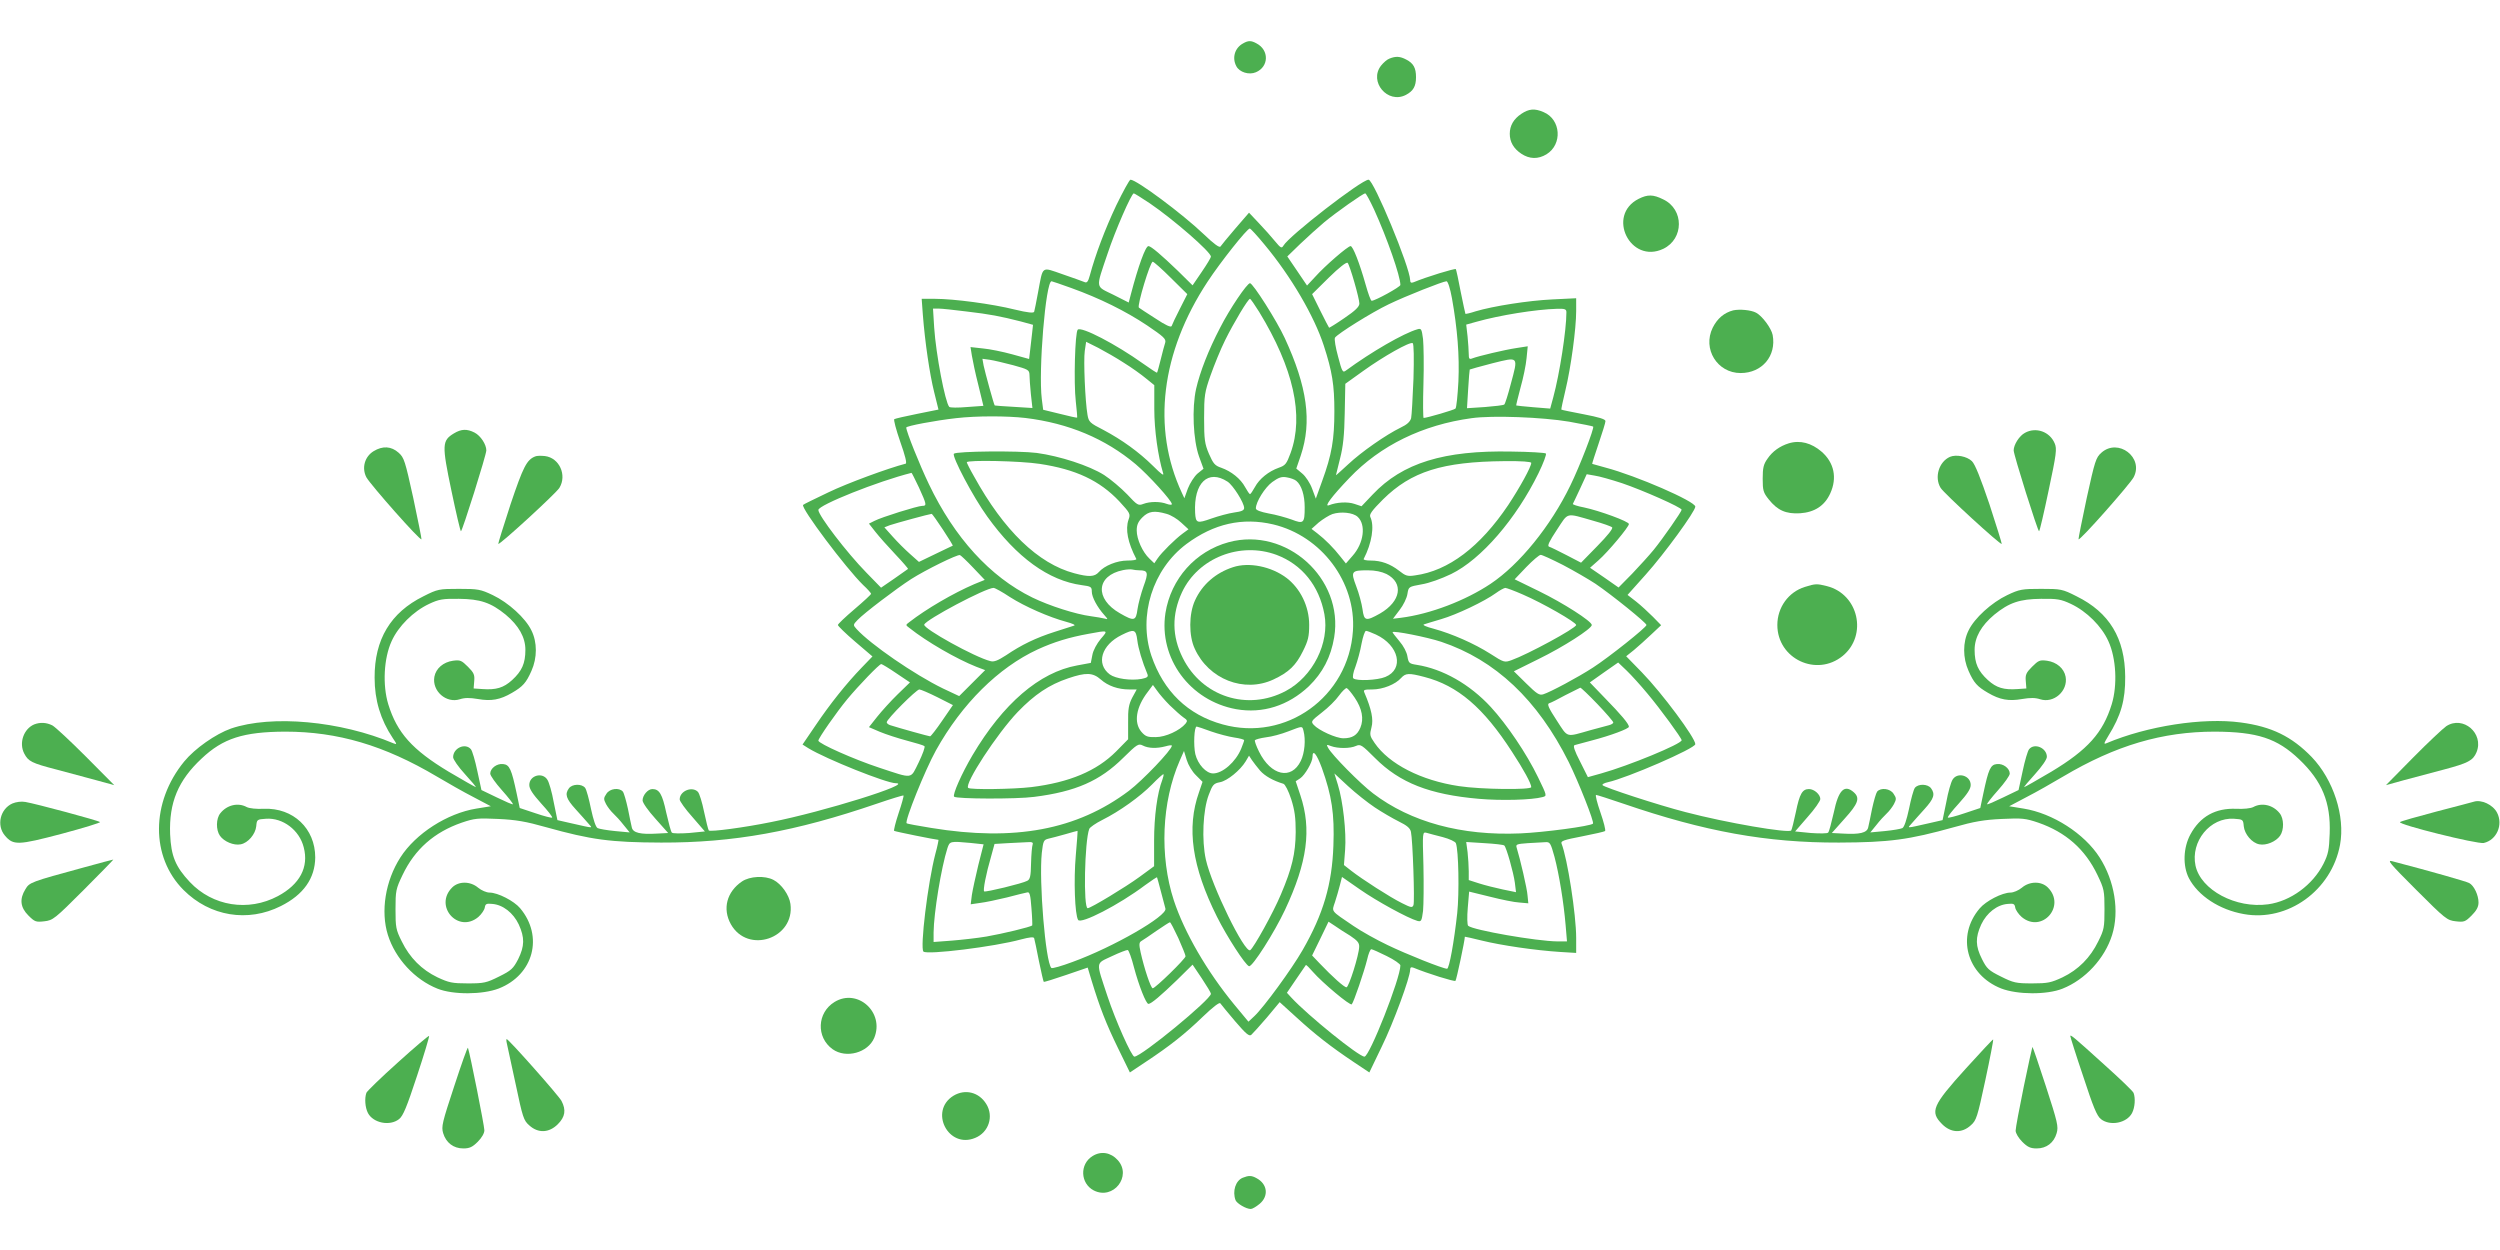 <?xml version="1.0" standalone="no"?>
<!DOCTYPE svg PUBLIC "-//W3C//DTD SVG 20010904//EN"
 "http://www.w3.org/TR/2001/REC-SVG-20010904/DTD/svg10.dtd">
<svg version="1.0" xmlns="http://www.w3.org/2000/svg"
 width="1280pt" height="640pt" viewBox="0 0 1280 640"
 preserveAspectRatio="xMidYMid meet">
<g transform="translate(0,640) scale(0.1,-0.1)"
fill="#4caf50" stroke="none">
<path d="M6365 6178 c-43 -23 -58 -74 -35 -117 16 -31 65 -46 100 -31 67 28
69 114 3 148 -27 15 -42 15 -68 0z"/>
<path d="M7114 6100 c-12 -4 -31 -21 -43 -36 -64 -82 34 -198 127 -150 38 20
52 44 52 91 0 47 -13 71 -50 90 -32 17 -54 18 -86 5z"/>
<path d="M7789 5817 c-39 -26 -59 -60 -59 -102 0 -42 20 -76 59 -102 42 -28
86 -29 129 -3 83 51 74 179 -15 216 -46 20 -75 17 -114 -9z"/>
<path d="M5715 5348 c-57 -121 -106 -250 -135 -358 -9 -33 -15 -40 -28 -34 -9
4 -60 22 -112 40 -110 38 -99 46 -125 -92 -9 -49 -18 -94 -20 -100 -2 -8 -33
-5 -99 11 -116 29 -313 55 -408 55 l-69 0 6 -82 c11 -141 35 -304 58 -396 l22
-89 -109 -22 c-60 -12 -112 -24 -117 -27 -5 -2 9 -54 30 -115 26 -73 35 -111
28 -113 -89 -23 -299 -100 -396 -147 -69 -33 -127 -61 -129 -64 -14 -14 219
-324 307 -410 23 -21 41 -42 41 -45 0 -4 -38 -39 -85 -79 -47 -40 -85 -76 -85
-81 0 -5 40 -44 88 -85 l89 -76 -55 -57 c-80 -83 -162 -186 -237 -297 l-66
-97 30 -19 c92 -56 400 -179 447 -179 97 0 -369 -146 -638 -199 -137 -28 -311
-51 -319 -43 -3 4 -14 47 -24 95 -10 49 -24 95 -32 103 -30 30 -93 4 -93 -39
0 -9 29 -50 65 -90 l64 -74 -81 -8 c-44 -3 -84 -3 -88 2 -5 4 -17 51 -29 103
-20 94 -35 120 -71 120 -23 0 -50 -32 -50 -58 0 -12 28 -52 66 -94 l65 -73
-58 -3 c-84 -5 -122 4 -128 31 -3 12 -12 55 -20 96 -9 41 -20 80 -26 88 -19
22 -67 16 -84 -11 -15 -22 -15 -28 -2 -53 8 -15 25 -37 37 -48 12 -11 36 -37
53 -59 l31 -38 -75 7 c-41 4 -81 11 -89 15 -10 5 -22 43 -34 98 -10 50 -23 98
-30 108 -17 22 -66 21 -83 -2 -22 -30 -15 -53 34 -107 26 -29 56 -62 66 -74
22 -25 31 -25 -89 2 l-70 16 -19 92 c-9 51 -24 102 -32 114 -25 42 -93 23 -93
-26 0 -20 17 -46 61 -95 34 -37 59 -69 56 -72 -2 -3 -41 7 -85 22 l-81 27 -16
76 c-26 122 -36 146 -69 149 -32 4 -66 -22 -66 -49 0 -10 27 -48 60 -85 33
-37 58 -69 56 -72 -2 -2 -39 14 -82 35 l-79 38 -21 97 c-11 53 -26 104 -33
112 -29 34 -91 6 -91 -41 0 -11 27 -50 61 -87 33 -36 58 -66 55 -66 -3 0 -66
36 -139 79 -186 112 -264 199 -309 345 -30 98 -23 236 17 323 34 76 111 153
192 191 51 24 70 27 153 26 108 -1 163 -19 239 -81 67 -56 101 -116 101 -180
0 -70 -18 -109 -68 -155 -44 -40 -82 -51 -152 -46 l-45 3 3 38 c3 32 -2 43
-32 73 -33 33 -40 36 -77 31 -49 -7 -87 -39 -95 -82 -13 -73 61 -138 131 -115
24 8 51 8 92 1 68 -12 114 -4 175 32 55 32 72 51 99 112 30 67 30 147 0 207
-30 63 -118 143 -198 181 -63 30 -76 32 -173 32 -102 0 -109 -1 -182 -38 -168
-83 -251 -221 -250 -417 0 -115 30 -214 93 -309 22 -32 22 -34 4 -27 -272 115
-623 147 -832 76 -79 -28 -185 -102 -240 -169 -171 -209 -172 -489 -3 -658
135 -135 329 -167 498 -82 116 58 175 142 176 249 0 148 -113 255 -263 249
-38 -2 -75 2 -88 9 -44 24 -101 11 -135 -32 -22 -27 -23 -85 -2 -115 21 -30
71 -51 106 -44 38 7 76 52 80 93 3 34 4 35 50 38 86 6 171 -58 193 -146 27
-102 -20 -190 -132 -250 -152 -81 -334 -52 -451 72 -74 79 -96 133 -101 245
-6 162 41 275 161 387 110 104 214 137 428 138 269 0 507 -70 777 -230 54 -32
138 -80 187 -105 l89 -47 -74 -12 c-149 -24 -311 -128 -389 -250 -77 -120
-102 -276 -64 -397 38 -121 138 -229 254 -275 80 -32 231 -31 314 1 178 70
230 267 109 411 -31 37 -114 80 -157 80 -15 0 -41 11 -58 25 -40 34 -100 34
-133 1 -95 -95 31 -237 134 -151 16 14 31 36 33 48 3 19 8 22 38 19 55 -4 108
-46 136 -105 31 -68 30 -111 -3 -178 -25 -48 -35 -58 -98 -89 -64 -32 -77 -35
-160 -35 -80 0 -97 4 -155 31 -81 39 -142 100 -183 184 -30 60 -32 72 -32 165
0 94 2 104 36 175 63 132 162 219 303 268 65 22 82 24 186 19 90 -4 143 -13
245 -42 233 -65 331 -78 590 -79 370 -1 686 56 1104 199 73 25 135 44 137 42
2 -2 -9 -43 -25 -90 -16 -48 -26 -89 -23 -91 6 -4 215 -46 227 -46 1 0 -5 -33
-16 -72 -39 -150 -79 -482 -61 -500 18 -18 365 25 499 62 46 12 66 14 68 6 2
-6 13 -58 24 -115 12 -58 23 -106 25 -108 1 -2 53 14 114 35 l111 38 21 -70
c41 -134 73 -217 134 -342 l61 -125 81 54 c124 82 201 143 292 231 52 50 86
76 90 69 4 -6 38 -47 76 -92 55 -64 72 -79 83 -69 7 6 43 46 80 89 l65 78 87
-79 c94 -86 173 -148 294 -229 l78 -52 63 131 c60 122 146 356 146 395 0 12 5
15 18 10 70 -29 208 -72 214 -67 5 5 48 207 48 226 0 1 39 -8 88 -20 97 -24
273 -50 400 -58 l82 -5 0 77 c0 119 -45 408 -75 483 -5 13 12 19 106 37 61 12
114 24 117 27 4 4 -7 47 -24 96 -17 49 -27 89 -22 89 4 0 67 -20 140 -45 417
-143 734 -200 1103 -199 259 1 357 14 590 79 102 29 155 38 245 42 104 5 121
3 186 -19 141 -49 240 -136 303 -268 34 -71 36 -81 36 -175 0 -93 -2 -105 -32
-165 -41 -84 -102 -145 -183 -184 -58 -27 -75 -31 -155 -31 -83 0 -96 3 -160
35 -63 31 -73 41 -97 89 -34 67 -35 110 -4 178 28 59 81 101 136 105 30 3 35
0 38 -19 2 -12 17 -34 33 -48 103 -86 229 56 134 151 -33 33 -93 33 -133 -1
-17 -14 -43 -25 -58 -25 -43 0 -126 -43 -158 -81 -121 -142 -67 -340 110 -410
83 -32 234 -33 314 -1 116 46 216 154 254 275 38 121 13 277 -64 397 -78 122
-240 226 -389 250 l-74 12 89 47 c49 25 133 73 187 105 270 160 508 230 777
230 217 -1 319 -34 432 -142 117 -111 162 -221 156 -380 -3 -83 -7 -105 -32
-155 -55 -108 -168 -191 -283 -207 -165 -23 -345 73 -372 198 -26 124 75 248
197 240 46 -3 47 -4 50 -38 4 -41 42 -86 80 -93 35 -7 85 14 106 44 21 30 20
88 -2 115 -34 43 -91 56 -135 32 -13 -7 -50 -11 -88 -9 -106 4 -184 -39 -234
-131 -37 -68 -40 -161 -8 -224 47 -90 156 -162 281 -184 225 -41 450 121 493
355 27 146 -34 333 -145 449 -102 105 -205 156 -364 177 -193 26 -478 -18
-686 -106 -16 -7 -15 -2 8 36 66 106 88 185 87 304 -1 197 -81 329 -249 412
-73 37 -80 38 -182 38 -97 0 -110 -2 -173 -32 -80 -38 -168 -118 -198 -181
-30 -60 -30 -140 0 -207 27 -61 44 -80 99 -112 61 -36 107 -44 175 -32 41 7
68 7 92 -1 70 -23 144 42 131 115 -8 43 -46 75 -95 82 -37 5 -44 2 -77 -31
-30 -30 -35 -41 -32 -73 l3 -38 -45 -3 c-70 -5 -108 6 -152 46 -50 46 -68 85
-68 155 0 64 34 124 101 180 76 62 131 80 239 81 83 1 102 -2 153 -26 81 -38
158 -115 192 -191 40 -87 47 -225 17 -323 -45 -146 -123 -233 -309 -345 -73
-43 -136 -79 -139 -79 -3 0 22 30 55 66 36 40 61 76 61 89 0 45 -63 73 -91 39
-7 -8 -22 -59 -33 -112 l-21 -97 -79 -38 c-43 -21 -80 -37 -82 -35 -2 3 23 35
56 72 33 37 60 75 60 85 0 27 -34 53 -66 49 -33 -3 -43 -27 -69 -149 l-16 -76
-81 -27 c-44 -15 -83 -25 -85 -22 -3 3 22 35 56 72 44 49 61 75 61 95 0 49
-68 68 -93 27 -8 -13 -23 -64 -32 -115 l-19 -92 -70 -16 c-120 -27 -111 -27
-89 -2 10 12 40 45 66 74 49 54 56 77 34 107 -17 23 -66 24 -83 2 -7 -10 -20
-58 -30 -108 -12 -55 -24 -93 -34 -98 -8 -4 -48 -11 -89 -15 l-75 -7 31 38
c17 22 41 48 53 59 12 11 29 33 37 48 13 25 13 31 -2 53 -17 27 -65 33 -84 11
-6 -8 -17 -47 -26 -88 -8 -41 -17 -84 -20 -96 -6 -27 -44 -36 -128 -31 l-58 3
65 73 c70 77 80 106 48 135 -48 43 -79 13 -103 -103 -12 -52 -24 -99 -29 -103
-4 -5 -44 -5 -88 -2 l-81 8 64 74 c36 40 65 82 65 92 0 23 -31 51 -58 51 -34
0 -48 -24 -67 -117 -10 -48 -21 -91 -24 -95 -14 -15 -332 39 -541 94 -140 36
-418 127 -425 138 -3 5 9 11 27 15 97 21 448 173 448 195 0 32 -169 260 -274
368 l-80 82 40 32 c21 18 62 54 89 80 l50 47 -42 43 c-24 24 -62 59 -86 78
l-44 34 93 104 c96 107 254 324 254 348 0 27 -301 158 -460 200 -36 10 -66 18
-68 19 -1 1 14 48 33 104 19 56 35 107 35 115 0 10 -34 20 -112 35 -61 12
-113 22 -114 24 -1 1 8 46 21 99 28 116 55 315 55 405 l0 66 -122 -6 c-124 -6
-302 -34 -393 -61 -27 -9 -50 -14 -52 -13 -1 2 -12 52 -24 112 -11 60 -23 113
-25 117 -4 5 -149 -39 -216 -67 -13 -5 -18 -2 -18 11 -1 66 -187 514 -213 514
-36 0 -408 -288 -436 -338 -9 -15 -14 -12 -43 23 -18 22 -55 64 -83 93 l-50
53 -70 -81 c-38 -44 -72 -86 -76 -92 -5 -8 -34 13 -86 63 -110 105 -344 279
-375 279 -5 0 -38 -60 -73 -132z m172 11 c119 -81 313 -249 313 -273 0 -5 -21
-40 -47 -78 l-47 -69 -75 74 c-83 80 -138 127 -151 127 -15 0 -52 -102 -90
-247 l-11 -42 -79 40 c-93 46 -91 27 -29 211 38 115 122 308 134 308 3 0 40
-23 82 -51z m1148 -31 c67 -147 135 -342 135 -387 0 -10 -129 -81 -147 -81 -5
0 -18 37 -31 83 -31 110 -65 197 -77 197 -14 0 -131 -101 -181 -157 l-42 -45
-50 74 -51 75 67 65 c37 35 92 85 122 110 60 50 199 148 210 148 4 0 24 -37
45 -82z m-561 -180 c136 -163 255 -367 304 -518 43 -132 54 -202 54 -335 0
-145 -13 -222 -63 -359 l-32 -89 -19 51 c-10 28 -33 63 -50 77 l-31 26 23 67
c58 173 33 352 -82 601 -41 89 -163 281 -178 281 -15 0 -105 -133 -153 -228
-60 -115 -103 -226 -123 -313 -22 -99 -15 -261 15 -346 l23 -63 -31 -25 c-16
-14 -38 -48 -49 -76 l-18 -50 -13 28 c-154 331 -107 718 132 1081 65 99 202
272 216 272 4 0 38 -37 75 -82z m-479 -171 l84 -83 -38 -75 c-21 -41 -40 -81
-42 -88 -3 -9 -30 3 -84 39 -44 28 -82 53 -84 55 -10 10 58 235 71 235 5 0 47
-37 93 -83z m939 -21 c14 -48 26 -98 26 -110 0 -16 -20 -36 -76 -74 -42 -29
-78 -51 -79 -50 -2 2 -22 41 -45 87 l-42 85 86 85 c52 51 90 81 96 75 5 -5 20
-49 34 -98z m-1448 -31 c144 -52 276 -117 387 -191 84 -57 98 -69 93 -88 -4
-11 -14 -50 -23 -86 -9 -36 -17 -66 -19 -68 -1 -2 -33 19 -71 46 -140 100
-317 192 -335 174 -14 -14 -21 -273 -10 -367 5 -44 8 -81 7 -83 -1 -2 -41 7
-88 19 l-86 21 -7 55 c-18 145 20 603 50 603 3 0 49 -16 102 -35z m1948 -52
c28 -157 39 -294 33 -427 -4 -71 -10 -133 -15 -138 -7 -7 -144 -47 -163 -48
-3 0 -4 78 -1 174 3 95 1 199 -2 230 -7 52 -9 56 -29 50 -70 -20 -235 -115
-367 -212 -15 -11 -19 -5 -39 72 -13 47 -20 90 -16 97 13 20 189 130 275 171
89 43 277 117 296 118 7 0 19 -37 28 -87z m-987 -70 c176 -289 230 -531 161
-722 -21 -57 -27 -64 -61 -76 -51 -18 -99 -56 -122 -99 -11 -20 -22 -36 -25
-36 -3 0 -14 16 -25 36 -23 43 -71 81 -122 99 -33 11 -41 21 -63 71 -22 52
-25 73 -25 184 0 115 3 133 33 218 18 51 51 133 75 181 43 87 117 211 127 211
3 0 24 -30 47 -67z m-1497 2 c119 -14 171 -24 277 -51 l62 -17 -5 -46 c-3 -25
-7 -65 -10 -87 l-5 -42 -87 24 c-47 13 -115 27 -150 30 l-63 7 7 -44 c4 -24
18 -92 33 -150 l26 -107 -84 -6 c-46 -4 -87 -4 -91 1 -21 24 -68 269 -77 406
l-6 97 29 0 c16 0 81 -7 144 -15z m3070 -4 c0 -92 -35 -316 -67 -434 l-16 -59
-86 7 c-47 4 -87 8 -88 9 -1 1 9 42 22 91 14 49 28 117 31 151 l6 61 -58 -9
c-60 -9 -195 -41 -226 -53 -15 -6 -18 -2 -18 22 0 17 -3 57 -6 90 l-7 61 54
15 c117 33 302 63 412 66 40 1 47 -2 47 -18z m-2265 -259 c39 -24 89 -60 113
-80 l42 -34 0 -122 c0 -109 19 -242 45 -328 6 -17 -8 -7 -51 36 -73 72 -159
134 -255 185 -69 35 -75 41 -81 77 -12 69 -21 279 -14 327 l7 47 62 -31 c34
-18 94 -52 132 -77z m1482 -81 c-4 -97 -9 -188 -12 -202 -5 -18 -21 -33 -53
-48 -76 -37 -202 -125 -269 -188 -35 -32 -63 -58 -63 -56 0 1 10 39 21 85 16
62 22 121 24 233 l3 150 92 66 c103 74 239 151 253 142 6 -3 7 -79 4 -182z
m498 -28 c-14 -54 -29 -101 -33 -104 -4 -4 -49 -9 -99 -13 l-92 -6 6 98 c3 53
7 98 8 100 1 1 54 16 116 32 137 34 133 38 94 -107z m-2547 97 c76 -21 82 -24
83 -49 0 -14 3 -58 7 -98 l8 -72 -96 6 c-52 3 -96 6 -97 7 -4 3 -50 171 -57
205 l-6 34 37 -5 c21 -3 75 -16 121 -28z m62 -270 c222 -27 409 -106 565 -237
66 -56 185 -187 185 -204 0 -5 -12 -4 -26 1 -33 13 -86 13 -120 0 -26 -10 -31
-7 -83 49 -31 32 -84 77 -118 99 -76 48 -227 97 -345 113 -94 12 -411 9 -424
-4 -12 -12 99 -223 171 -322 150 -209 314 -328 484 -351 47 -6 51 -9 51 -33 0
-28 28 -80 64 -120 20 -23 20 -23 1 -18 -11 3 -42 8 -70 12 -77 10 -212 53
-300 96 -216 106 -398 306 -529 580 -48 100 -116 270 -116 290 0 8 148 36 255
48 104 12 259 12 355 1z m2784 -19 c66 -12 121 -23 123 -25 7 -7 -69 -204
-117 -302 -101 -208 -260 -404 -408 -503 -129 -86 -309 -155 -459 -174 l-41
-5 34 45 c19 24 37 61 40 82 6 37 6 37 72 49 39 6 102 29 152 53 154 75 333
283 447 516 25 51 42 97 38 101 -3 4 -83 9 -176 10 -346 7 -558 -58 -711 -220
l-57 -60 -36 12 c-35 12 -91 9 -131 -7 -27 -10 15 46 105 140 158 166 375 272
626 306 107 15 362 5 499 -18z m-2711 -216 c185 -28 307 -85 408 -192 55 -60
58 -64 47 -94 -17 -49 -4 -117 40 -201 2 -5 -18 -8 -45 -8 -54 0 -118 -26
-147 -59 -22 -25 -51 -26 -126 -6 -184 49 -360 218 -513 496 -21 36 -37 69
-37 72 0 13 276 7 373 -8z m2517 5 c0 -20 -59 -127 -118 -216 -144 -214 -306
-337 -477 -360 -38 -6 -48 -3 -82 24 -45 35 -92 52 -145 52 -22 0 -38 3 -36 8
42 81 56 169 34 215 -6 13 7 32 65 90 145 143 303 193 622 196 88 1 137 -3
137 -9z m-3135 -126 c40 -88 41 -94 17 -94 -23 0 -209 -58 -245 -77 l-28 -14
33 -42 c18 -23 64 -75 102 -115 38 -40 67 -74 65 -75 -2 -2 -34 -24 -71 -50
l-67 -46 -75 77 c-101 103 -246 293 -246 321 0 25 305 147 477 190 1 1 18 -33
38 -75z m3600 22 c106 -36 305 -124 305 -136 0 -9 -95 -146 -143 -205 -22 -27
-72 -82 -110 -122 l-70 -71 -73 51 -73 50 43 38 c49 43 156 171 156 186 0 13
-150 68 -230 85 -33 6 -59 15 -57 18 2 3 18 38 37 78 l34 74 40 -7 c23 -3 86
-21 141 -39z m-2020 8 c28 -18 85 -108 85 -135 0 -12 -13 -18 -51 -23 -28 -4
-80 -18 -117 -31 -73 -26 -80 -24 -83 30 -8 153 66 224 166 159z m352 4 c27
-22 43 -74 43 -135 0 -82 -5 -87 -67 -63 -28 10 -81 25 -117 31 -42 8 -66 17
-66 26 0 33 46 107 84 135 32 23 48 29 74 24 19 -3 41 -11 49 -18z m-664 -169
c22 -6 55 -26 75 -45 l37 -34 -30 -22 c-38 -28 -107 -96 -128 -127 l-17 -25
-25 24 c-35 33 -65 99 -65 144 0 28 7 45 29 67 32 32 61 36 124 18z m978 -15
c44 -40 32 -135 -26 -200 l-34 -39 -28 35 c-34 44 -79 89 -118 119 l-30 23 37
33 c21 17 53 37 70 43 43 14 105 8 129 -14z m-2123 -66 c29 -44 52 -81 50 -82
-2 0 -41 -20 -88 -42 l-85 -41 -46 41 c-25 22 -65 62 -88 88 l-43 48 28 11
c29 10 205 58 214 58 3 0 29 -37 58 -81z m3332 45 c47 -13 89 -28 94 -33 6 -6
-24 -43 -75 -95 l-84 -86 -75 39 c-41 21 -81 41 -89 43 -10 4 1 27 40 86 61
92 42 88 189 46z m-1641 -18 c247 -59 425 -296 408 -545 -22 -338 -343 -569
-667 -479 -179 49 -303 170 -365 352 -68 205 6 442 180 572 140 104 286 137
444 100z m-1536 -222 l59 -62 -54 -22 c-107 -46 -246 -127 -332 -194 -20 -15
-20 -15 0 -30 89 -71 242 -159 343 -199 l45 -17 -67 -67 -66 -66 -83 39 c-146
71 -371 226 -442 304 -19 21 -19 22 5 47 32 34 198 160 274 209 74 47 236 127
250 123 5 -2 36 -31 68 -65z m3020 14 c57 -30 131 -73 166 -96 84 -57 261
-200 261 -211 0 -12 -192 -165 -274 -218 -77 -50 -219 -126 -255 -137 -20 -6
-33 3 -87 56 l-63 62 127 63 c125 61 272 155 272 174 0 19 -147 113 -270 173
l-125 61 60 63 c33 34 66 62 73 62 6 1 58 -23 115 -52z m-2170 -27 c45 0 48
-12 22 -82 -13 -37 -27 -89 -31 -117 -8 -61 -17 -63 -90 -21 -130 74 -122 193
16 221 19 4 41 5 48 3 8 -2 23 -4 35 -4z m1266 -19 c89 -46 74 -140 -33 -202
-73 -41 -82 -39 -90 22 -4 28 -18 81 -32 117 -29 77 -26 82 59 82 38 0 71 -7
96 -19z m-1928 -118 c77 -49 200 -103 289 -127 30 -8 48 -16 40 -19 -8 -3 -53
-17 -100 -32 -97 -31 -171 -67 -249 -120 -42 -27 -61 -35 -80 -30 -80 20 -345
167 -339 187 9 26 315 188 355 188 7 0 45 -21 84 -47z m2626 13 c102 -44 273
-142 273 -156 0 -16 -249 -151 -331 -180 -36 -13 -39 -12 -109 33 -82 52 -195
102 -290 128 -36 9 -58 19 -50 22 8 3 49 15 89 27 79 23 222 91 281 134 19 14
40 25 47 26 6 0 47 -15 90 -34z m-2161 -227 c-20 -24 -39 -59 -43 -82 l-8 -41
-70 -13 c-193 -35 -379 -195 -536 -460 -56 -95 -103 -202 -94 -212 12 -12 320
-13 410 -1 213 27 337 82 456 200 71 70 78 74 100 63 29 -15 72 -16 117 -4 17
5 32 7 32 3 0 -21 -150 -178 -220 -231 -266 -200 -585 -260 -1012 -190 -67 11
-124 21 -126 24 -11 11 94 272 150 373 133 239 320 424 521 517 83 38 161 62
261 80 102 19 101 19 62 -26z m187 -7 c5 -42 25 -109 52 -174 5 -13 -1 -18
-30 -24 -55 -10 -133 1 -163 23 -72 54 -43 151 61 202 64 32 73 29 80 -27z
m1222 29 c118 -55 146 -177 48 -217 -40 -17 -149 -22 -164 -7 -5 5 -1 30 11
60 10 28 25 81 31 117 7 36 17 66 23 66 6 0 29 -9 51 -19z m334 -37 c277 -93
493 -296 653 -616 50 -101 132 -308 124 -315 -12 -13 -253 -45 -372 -50 -301
-13 -561 58 -754 205 -65 49 -211 197 -230 233 -10 17 -8 18 15 9 35 -13 98
-13 128 1 23 10 30 5 98 -63 126 -126 278 -186 531 -208 114 -10 271 -6 326 9
23 6 23 6 -23 101 -59 122 -160 271 -242 360 -108 117 -246 195 -379 216 -39
6 -42 9 -48 43 -3 21 -20 54 -41 78 -19 23 -35 43 -35 46 0 10 177 -25 249
-49z m1055 -264 c68 -81 176 -229 176 -240 0 -19 -272 -131 -412 -170 l-68
-19 -40 80 c-29 56 -37 81 -28 84 7 2 47 13 89 24 96 25 189 60 189 70 0 15
-42 64 -122 146 l-78 81 72 51 73 51 43 -41 c24 -23 72 -76 106 -117z m-3845
103 l70 -47 -63 -61 c-34 -33 -81 -85 -105 -115 l-42 -53 56 -24 c31 -13 93
-33 138 -45 45 -12 86 -24 90 -28 5 -4 -9 -41 -29 -83 -44 -88 -25 -86 -204
-27 -125 41 -310 123 -310 138 0 12 94 147 148 212 58 70 164 180 174 180 4 0
39 -21 77 -47z m1047 -32 c37 -33 89 -51 146 -51 l38 0 -23 -42 c-18 -35 -22
-59 -21 -128 l0 -85 -62 -63 c-99 -99 -238 -158 -434 -182 -92 -11 -313 -14
-323 -4 -20 21 148 278 254 389 86 89 160 139 258 172 91 31 126 30 167 -6z
m1657 13 c170 -44 302 -156 449 -384 59 -90 98 -162 98 -180 0 -15 -258 -12
-370 5 -194 29 -358 113 -432 221 -25 36 -26 42 -16 80 11 40 0 93 -36 177 -7
15 -2 17 40 17 54 0 119 26 148 59 23 25 39 26 119 5z m-1304 -145 c26 -25 57
-53 70 -62 21 -14 22 -18 11 -32 -29 -35 -102 -69 -152 -69 -42 -1 -53 3 -74
27 -40 47 -28 126 33 205 l26 35 21 -29 c11 -16 40 -50 65 -75z m947 39 c38
-56 48 -109 29 -154 -16 -38 -41 -54 -87 -54 -37 0 -126 40 -152 69 -15 17
-13 20 42 63 33 25 72 64 88 87 16 22 34 39 39 38 6 -2 24 -24 41 -49z m1243
-33 c44 -46 81 -89 81 -94 0 -5 -10 -11 -22 -14 -13 -3 -54 -14 -93 -25 -131
-37 -115 -42 -175 50 -40 61 -50 83 -39 87 8 2 46 21 84 42 39 20 73 37 76 38
3 1 43 -37 88 -84z m-3379 35 l79 -40 -55 -80 c-30 -44 -58 -80 -62 -80 -6 0
-157 42 -204 57 -10 3 -18 10 -18 15 0 16 152 168 167 168 7 0 49 -18 93 -40z
m1401 -175 c37 -13 91 -27 118 -31 28 -4 51 -10 51 -14 0 -4 -7 -23 -15 -43
-28 -68 -95 -127 -144 -127 -35 0 -78 46 -91 99 -10 45 -6 141 7 141 3 0 36
-11 74 -25z m473 3 c12 -45 6 -113 -14 -154 -48 -99 -153 -76 -214 48 -14 28
-23 54 -21 58 3 4 28 11 57 15 29 3 80 17 113 30 76 29 72 29 79 3z m-550
-228 l33 -33 -18 -53 c-65 -183 -36 -382 92 -638 51 -102 145 -247 164 -253
17 -5 130 173 184 288 115 245 137 413 79 587 l-24 72 23 15 c24 16 63 83 63
109 0 42 21 17 48 -56 51 -143 65 -234 59 -398 -7 -197 -51 -349 -158 -535
-55 -96 -198 -292 -247 -338 l-30 -28 -73 88 c-139 169 -255 369 -309 533 -74
227 -62 504 30 715 l22 50 14 -46 c8 -26 28 -60 48 -79z m328 24 c24 -27 66
-51 119 -67 9 -3 26 -36 40 -79 18 -57 23 -94 23 -168 -1 -111 -19 -186 -76
-320 -39 -93 -139 -273 -157 -285 -28 -17 -197 329 -227 464 -22 99 -15 254
15 332 19 51 25 58 57 64 38 7 104 61 132 107 l17 29 15 -23 c8 -12 27 -36 42
-54z m-501 -47 c-26 -67 -42 -188 -42 -311 l0 -131 -75 -55 c-71 -52 -250
-160 -265 -160 -23 0 -16 344 8 406 3 8 33 29 67 46 88 44 193 119 255 182 30
31 56 54 58 52 2 -2 -1 -15 -6 -29z m1088 -141 c36 -24 91 -56 123 -72 41 -20
58 -34 62 -53 9 -39 20 -357 13 -375 -6 -15 -13 -13 -59 10 -61 30 -205 123
-260 166 l-37 29 6 78 c7 90 -11 249 -37 333 l-18 58 70 -65 c39 -36 101 -85
137 -109z m-1531 -246 c-11 -124 -5 -303 12 -330 14 -23 209 77 343 178 33 24
60 42 61 40 1 -2 10 -34 20 -73 10 -38 20 -77 23 -87 11 -37 -266 -197 -475
-273 -56 -21 -105 -35 -109 -31 -30 30 -64 443 -49 589 7 62 10 67 34 73 15 3
54 14 87 23 33 10 61 17 62 17 1 -1 -3 -58 -9 -126z m1879 94 c34 -9 64 -23
67 -31 14 -35 18 -255 7 -358 -16 -147 -41 -285 -52 -285 -21 0 -209 75 -304
121 -55 26 -134 70 -175 98 -119 81 -112 71 -95 122 8 24 19 63 25 86 l11 43
92 -64 c86 -60 245 -147 294 -161 20 -5 22 -1 29 51 3 31 4 135 2 231 -5 173
-5 174 16 169 12 -4 49 -13 83 -22z m-2416 -30 l65 -7 -27 -106 c-14 -58 -29
-127 -33 -153 l-6 -48 48 7 c26 3 88 16 137 28 50 13 97 25 105 26 12 3 16
-13 21 -81 4 -47 5 -87 4 -88 -7 -8 -153 -43 -234 -57 -47 -8 -128 -17 -178
-21 l-93 -7 0 49 c1 99 39 332 71 432 12 35 13 36 120 26z m316 -8 c-3 -8 -7
-51 -8 -96 -1 -66 -5 -83 -20 -90 -23 -13 -212 -59 -220 -54 -7 4 9 89 36 181
l17 62 67 4 c36 2 81 4 100 5 25 2 32 -1 28 -12z m2415 -5 c11 -10 47 -138 54
-190 l6 -49 -68 14 c-38 8 -93 22 -121 31 l-53 17 0 45 c0 25 -3 69 -6 98 l-7
52 94 -6 c52 -3 97 -8 101 -12z m257 -58 c24 -91 47 -233 57 -350 l7 -83 -49
0 c-107 1 -433 58 -457 80 -5 4 -6 46 -2 92 l7 83 106 -26 c59 -15 127 -29
152 -30 l45 -4 -4 40 c-2 34 -38 188 -56 246 -5 16 2 18 57 22 35 2 75 4 89 5
25 2 28 -3 48 -75z m-1926 -416 c20 -45 37 -87 37 -93 0 -13 -155 -164 -168
-164 -10 0 -44 103 -62 184 -9 41 -8 51 4 58 7 4 43 28 77 52 35 24 66 44 69
44 3 1 22 -36 43 -81z m880 12 c37 -25 47 -36 46 -57 -1 -42 -53 -207 -65
-207 -12 0 -71 53 -137 122 l-39 41 42 86 42 87 32 -21 c17 -12 52 -35 79 -51z
m-1107 -162 c25 -94 62 -187 74 -187 14 0 64 43 146 122 l80 79 47 -70 c26
-39 47 -74 47 -79 0 -29 -356 -322 -392 -322 -14 0 -96 183 -138 310 -60 182
-62 164 22 204 40 19 77 33 82 32 5 -1 20 -41 32 -89z m1294 58 c39 -19 70
-41 70 -48 0 -66 -158 -467 -184 -467 -29 0 -291 212 -374 302 l-23 25 47 69
c26 38 49 71 50 73 2 2 18 -14 36 -35 49 -56 191 -175 199 -166 10 10 64 169
79 230 6 28 16 52 21 52 5 0 41 -16 79 -35z"/>
<path d="M6291 3624 c-170 -46 -296 -187 -324 -363 -35 -231 125 -449 362
-492 136 -24 267 18 372 117 71 69 113 149 130 251 50 301 -245 567 -540 487z
m245 -65 c130 -49 218 -158 245 -304 27 -147 -59 -319 -198 -393 -196 -104
-428 -29 -527 169 -56 111 -57 223 -4 337 83 176 298 260 484 191z"/>
<path d="M6313 3496 c-89 -29 -158 -89 -195 -171 -31 -68 -32 -180 -1 -246 71
-157 253 -228 403 -158 79 37 115 72 151 145 27 54 32 76 32 135 0 94 -45 186
-116 240 -78 59 -193 82 -274 55z"/>
<path d="M8390 5382 c-167 -84 -43 -336 126 -256 106 51 107 202 0 253 -52 26
-80 26 -126 3z"/>
<path d="M8874 4811 c-46 -12 -81 -41 -105 -89 -53 -108 23 -232 143 -232 110
0 184 88 164 195 -7 35 -54 98 -85 114 -26 14 -84 19 -117 12z"/>
<path d="M2324 4181 c-61 -37 -62 -58 -13 -292 24 -115 46 -209 49 -209 7 0
130 391 130 414 0 30 -29 75 -60 91 -39 20 -68 19 -106 -4z"/>
<path d="M10368 4184 c-29 -15 -58 -61 -58 -90 0 -23 123 -414 130 -414 3 0
25 94 49 209 40 188 43 213 31 241 -25 60 -96 85 -152 54z"/>
<path d="M9158 4130 c-45 -14 -83 -41 -108 -78 -21 -29 -25 -48 -25 -103 0
-60 3 -71 31 -106 45 -56 87 -75 160 -71 74 5 126 38 155 102 36 79 20 157
-44 213 -52 45 -111 61 -169 43z"/>
<path d="M1913 4090 c-46 -28 -62 -86 -37 -134 21 -38 277 -328 282 -317 1 3
-18 98 -42 211 -42 191 -47 207 -75 232 -38 34 -82 36 -128 8z"/>
<path d="M10759 4082 c-28 -25 -33 -41 -75 -232 -24 -113 -43 -208 -42 -211 5
-11 261 279 282 317 54 101 -79 203 -165 126z"/>
<path d="M2740 4063 c-43 -17 -61 -52 -126 -245 -36 -110 -64 -201 -63 -203 7
-6 296 259 313 287 40 65 0 154 -74 163 -19 2 -42 2 -50 -2z"/>
<path d="M9984 4061 c-57 -25 -81 -105 -48 -159 17 -28 306 -293 313 -287 1 2
-27 93 -63 203 -46 136 -74 206 -90 221 -26 25 -81 35 -112 22z"/>
<path d="M9241 3395 c-84 -26 -141 -105 -141 -195 0 -173 201 -268 335 -158
128 106 81 316 -81 357 -52 13 -58 13 -113 -4z"/>
<path d="M175 2691 c-54 -23 -79 -95 -51 -149 21 -40 37 -49 165 -82 58 -16
149 -40 201 -54 l95 -26 -145 146 c-80 80 -157 152 -172 160 -30 15 -62 17
-93 5z"/>
<path d="M12525 2682 c-16 -11 -93 -83 -170 -161 l-139 -141 94 26 c52 14 144
38 203 54 124 33 149 46 167 89 39 96 -69 189 -155 133z"/>
<path d="M63 2286 c-62 -28 -82 -112 -38 -164 43 -51 67 -50 291 9 112 30 200
57 196 60 -8 8 -329 94 -382 103 -21 4 -48 0 -67 -8z"/>
<path d="M12665 2295 c-5 -2 -91 -24 -190 -50 -99 -26 -183 -50 -187 -54 -13
-12 396 -114 429 -107 66 15 100 93 68 155 -21 41 -81 69 -120 56z"/>
<path d="M430 1959 c-276 -75 -279 -77 -300 -112 -31 -50 -26 -93 15 -134 33
-33 39 -35 82 -30 44 5 53 12 202 161 86 86 154 156 151 155 -3 0 -70 -18
-150 -40z"/>
<path d="M12371 1844 c149 -149 158 -156 202 -161 43 -5 49 -3 82 30 25 25 35
44 35 66 0 38 -23 87 -48 100 -15 8 -193 59 -392 111 -31 9 -17 -8 121 -146z"/>
<path d="M3799 1887 c-78 -53 -101 -140 -57 -219 87 -155 329 -73 305 104 -6
45 -46 102 -87 123 -44 23 -121 19 -161 -8z"/>
<path d="M4273 1270 c-90 -55 -95 -181 -10 -242 69 -49 181 -18 213 58 54 130
-85 256 -203 184z"/>
<path d="M2038 961 c-86 -77 -158 -147 -162 -156 -10 -28 -7 -75 8 -104 27
-51 112 -68 159 -31 21 16 40 63 92 221 37 111 64 203 62 205 -2 3 -74 -58
-159 -135z"/>
<path d="M10600 1095 c0 -4 29 -97 66 -206 51 -156 70 -203 91 -219 47 -37
132 -20 159 31 15 29 18 76 8 103 -3 9 -70 73 -148 143 -159 144 -176 158
-176 148z"/>
<path d="M2595 1058 c3 -13 23 -106 45 -208 36 -171 41 -187 70 -212 45 -41
101 -39 146 6 38 38 43 73 19 119 -13 26 -271 317 -281 317 -2 0 -2 -10 1 -22z"/>
<path d="M10066 930 c-173 -191 -186 -222 -122 -286 45 -45 101 -47 146 -6 29
25 34 41 75 232 24 112 42 206 40 208 -1 2 -64 -65 -139 -148z"/>
<path d="M2326 840 c-62 -188 -67 -208 -57 -242 15 -49 53 -78 103 -78 32 0
47 7 74 34 21 21 34 44 34 59 0 22 -73 390 -84 422 -2 6 -33 -82 -70 -195z"/>
<path d="M10362 838 c-23 -112 -42 -214 -42 -227 0 -13 15 -38 34 -57 27 -27
42 -34 74 -34 50 0 88 29 102 78 10 34 5 55 -55 240 -36 111 -67 202 -69 202
-1 0 -21 -91 -44 -202z"/>
<path d="M4882 790 c-127 -78 -27 -274 111 -216 69 28 96 110 57 173 -37 61
-108 79 -168 43z"/>
<path d="M5594 481 c-67 -41 -63 -140 6 -176 100 -51 197 73 123 155 -36 40
-86 48 -129 21z"/>
<path d="M6363 370 c-37 -15 -54 -69 -37 -115 7 -17 54 -45 78 -45 8 0 28 12
45 26 48 40 41 102 -16 132 -25 14 -40 14 -70 2z"/>
</g>
</svg>
